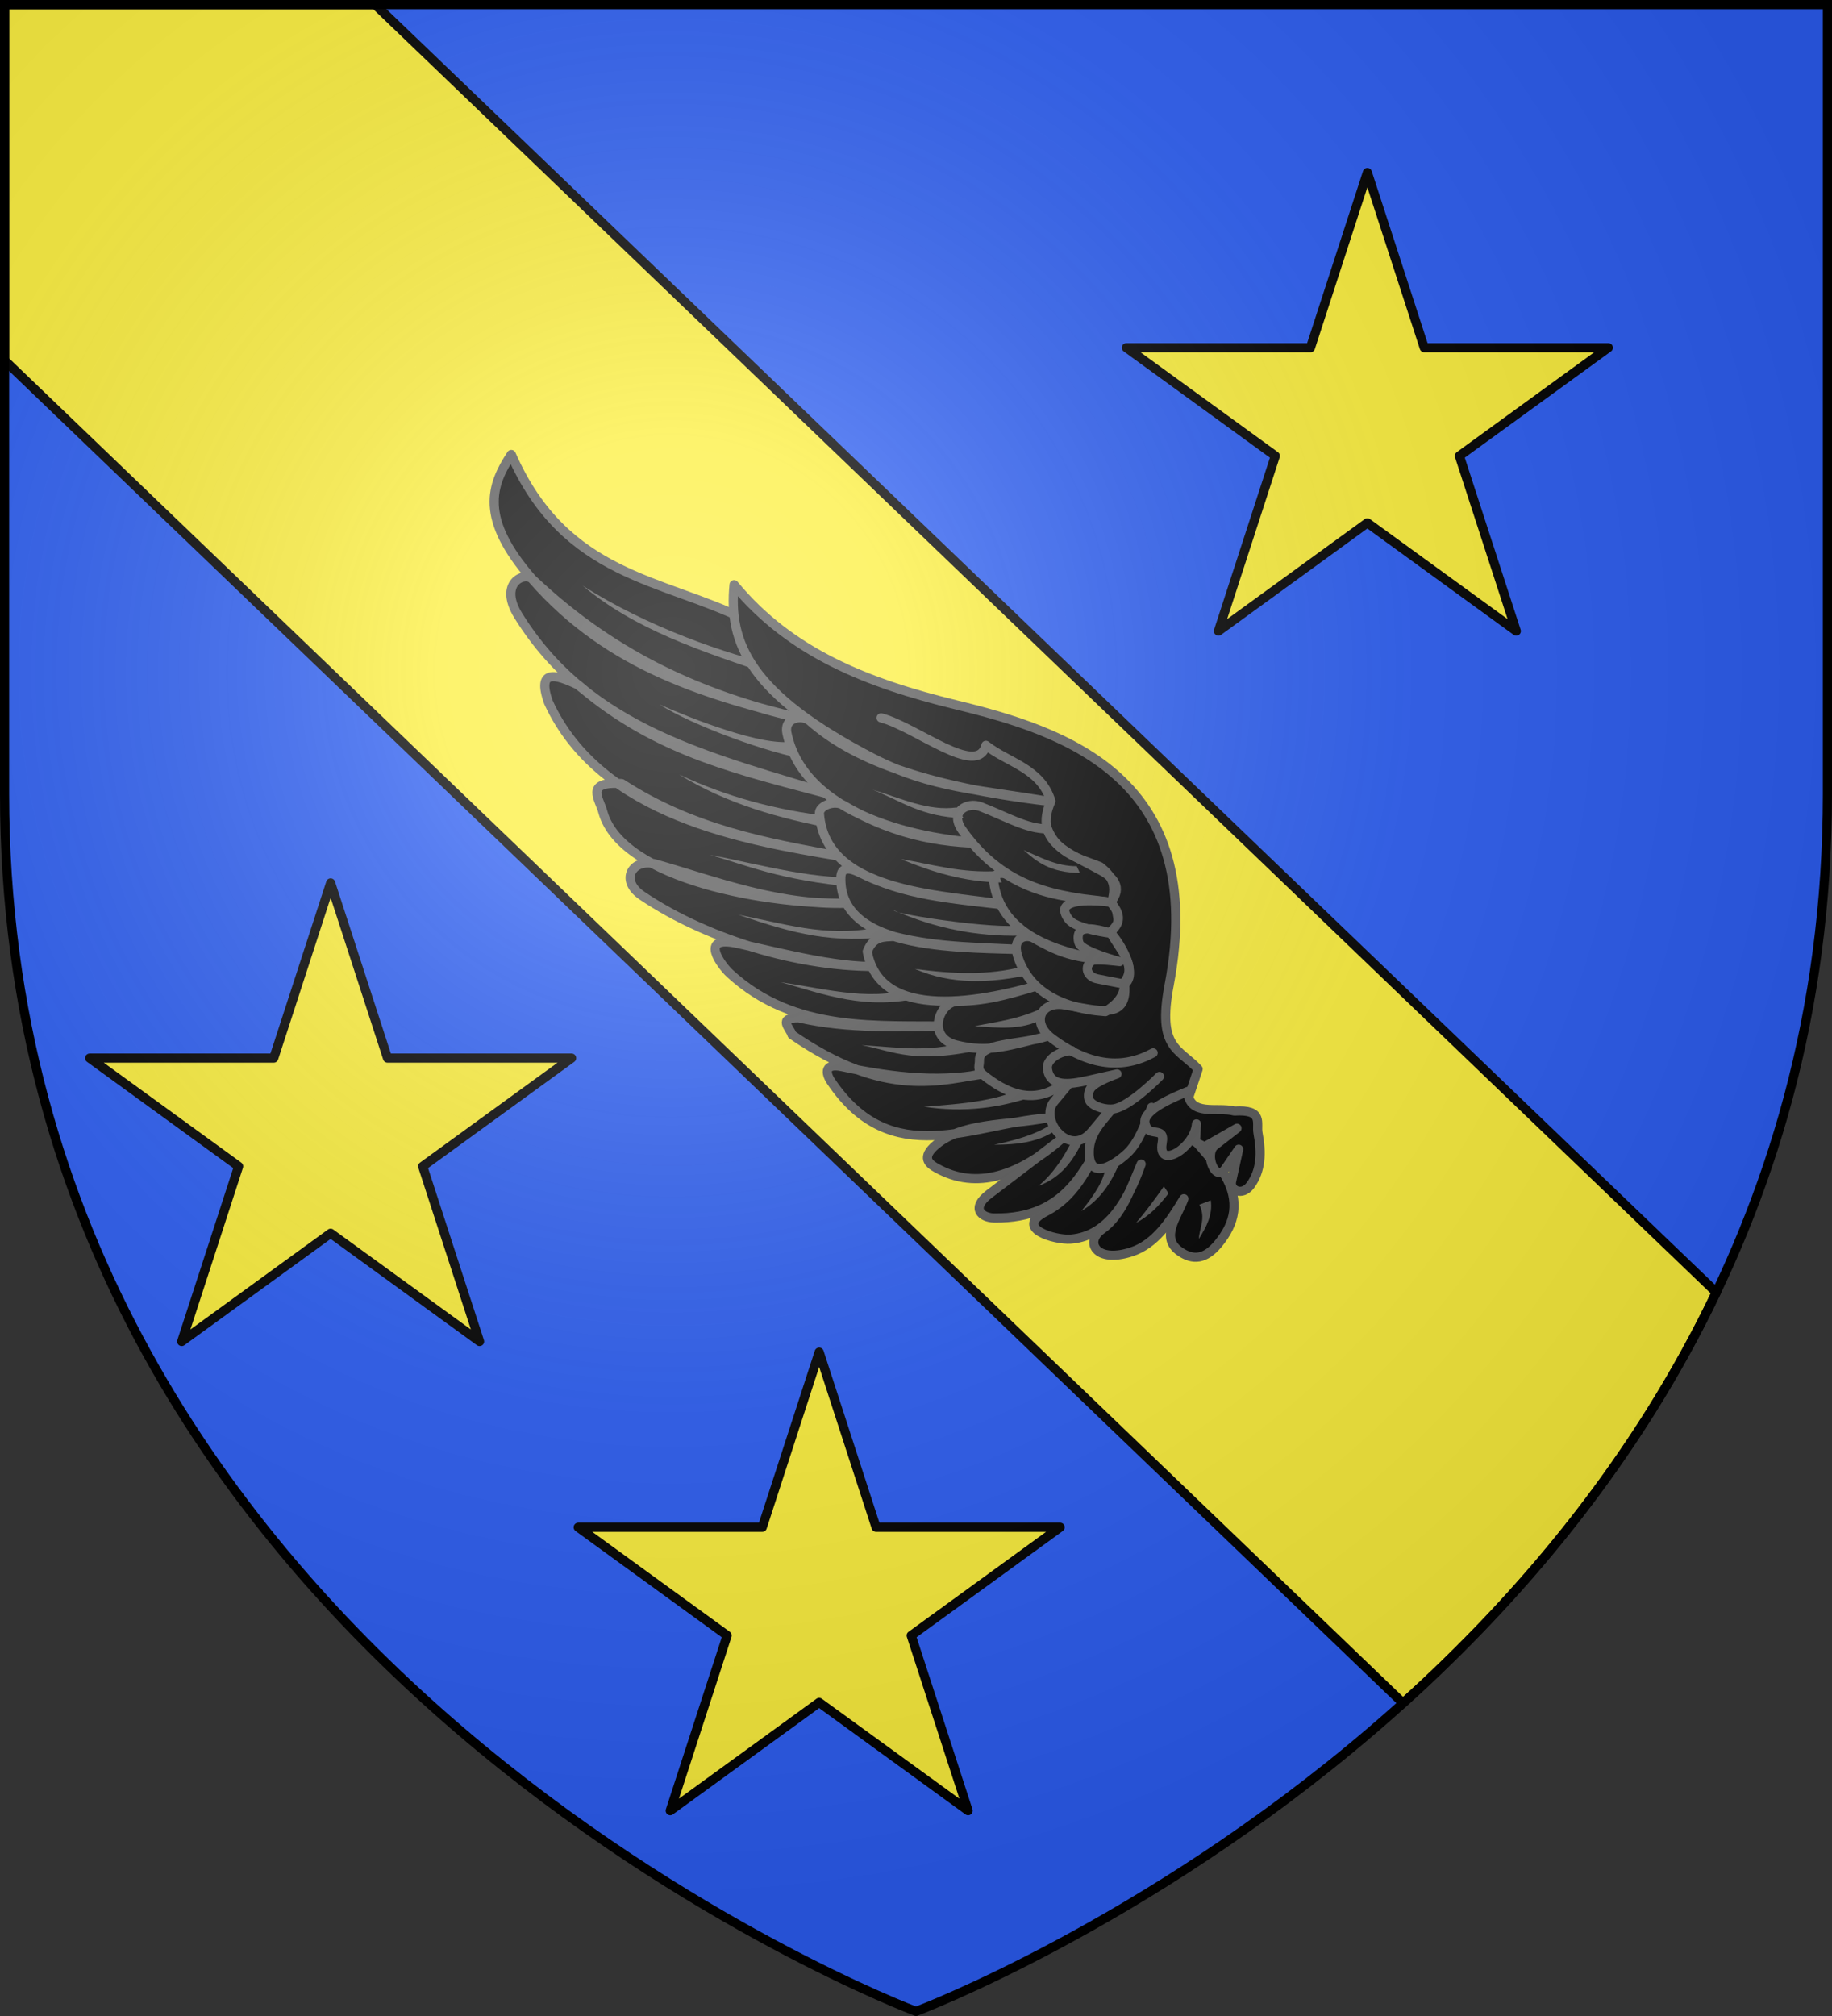 <?xml version="1.0" encoding="UTF-8" standalone="no"?>
<svg
   xmlns:dc="http://purl.org/dc/elements/1.1/"
   xmlns:cc="http://creativecommons.org/ns#"
   xmlns:rdf="http://www.w3.org/1999/02/22-rdf-syntax-ns#"
   xmlns:svg="http://www.w3.org/2000/svg"
   xmlns="http://www.w3.org/2000/svg"
   xmlns:xlink="http://www.w3.org/1999/xlink"
   xmlns:sodipodi="http://sodipodi.sourceforge.net/DTD/sodipodi-0.dtd"
   xmlns:inkscape="http://www.inkscape.org/namespaces/inkscape"
   width="600"
   height="660"
   viewBox="0 0 600 660"
   id="svg2"
   sodipodi:version="0.32"
   inkscape:version="0.47pre1"
   sodipodi:docname="Blason_de_Brou-A.svg"
   inkscape:output_extension="org.inkscape.output.svg.inkscape"
   version="1.0">
  <rect x="0" y="0" width="600" height="660" fill="#333333" stroke="none"/>
  <sodipodi:namedview
     inkscape:window-height="706"
     inkscape:window-width="1366"
     inkscape:pageshadow="2"
     inkscape:pageopacity="0.0"
     guidetolerance="10.0"
     gridtolerance="10.0"
     objecttolerance="10.0"
     borderopacity="1.0"
     bordercolor="#666666"
     pagecolor="#ffffff"
     id="base"
     showgrid="false"
     inkscape:zoom="0.71969697"
     inkscape:cx="300"
     inkscape:cy="330"
     inkscape:window-x="-8"
     inkscape:window-y="-8"
     inkscape:current-layer="layer4"
     inkscape:object-nodes="true"
     inkscape:window-maximized="1" />
  <defs
     id="defs4">
    <radialGradient
       id="Gradient1"
       gradientUnits="userSpaceOnUse"
       cx="-80"
       cy="-80"
       r="405">
      <stop
         style="stop-color:#fff;stop-opacity:0.31"
         offset="0"
         id="stop7" />
      <stop
         style="stop-color:#fff;stop-opacity:0.25"
         offset="0.19"
         id="stop9" />
      <stop
         style="stop-color:#6b6b6b;stop-opacity:0.125"
         offset="0.6"
         id="stop11" />
      <stop
         style="stop-color:#000;stop-opacity:0.125"
         offset="1"
         id="stop13" />
    </radialGradient>
    <clipPath
       id="shield_cut">
      <path
         id="shield"
         d="M -298.5,-298.5 L 298.5,-298.5 L 298.5,-40 C 298.5,246.31 0,358.5 0,358.5 C 0,358.5 -298.5,246.31 -298.5,-40 L -298.5,-298.5 z" />
    </clipPath>
    <radialGradient
       gradientTransform="matrix(1.36,0,0,1.357,-79.528,-82.425)"
       gradientUnits="userSpaceOnUse"
       xlink:href="#linearGradient2893"
       id="radialGradient6955"
       fy="227.95"
       fx="216.402"
       r="300"
       cy="227.95"
       cx="216.402" />
    <linearGradient
       id="linearGradient2893">
      <stop
         id="stop2895"
         offset="0"
         style="stop-color:#ffffff;stop-opacity:0.314" />
      <stop
         id="stop2897"
         offset="0.19"
         style="stop-color:#ffffff;stop-opacity:0.251" />
      <stop
         id="stop2901"
         offset="0.6"
         style="stop-color:#6b6b6b;stop-opacity:0.125" />
      <stop
         id="stop2899"
         offset="1"
         style="stop-color:#000000;stop-opacity:0.125" />
    </linearGradient>
    <g
       id="s-4-8">
      <g
         id="c-6-6">
        <path
           transform="matrix(0.951,0.309,-0.309,0.951,0,-1)"
           d="M 0,0 L 0,1 L 0.5,1 L 0,0 z"
           id="t-0-0" />
        <use
           height="540"
           width="810"
           y="0"
           x="0"
           id="use2144-7-2"
           transform="scale(-1,1)"
           xlink:href="#t-0-0" />
      </g>
      <g
         id="a-1-4">
        <use
           height="540"
           width="810"
           y="0"
           x="0"
           id="use2147-7-8"
           transform="matrix(0.309,0.951,-0.951,0.309,0,0)"
           xlink:href="#c-6-6" />
        <use
           height="540"
           width="810"
           y="0"
           x="0"
           id="use2149-7-6"
           transform="matrix(-0.809,0.588,-0.588,-0.809,0,0)"
           xlink:href="#c-6-6" />
      </g>
      <use
         height="540"
         width="810"
         y="0"
         x="0"
         id="use2151-7-5"
         transform="scale(-1,1)"
         xlink:href="#a-1-4" />
    </g>
    <g
       id="f-0">
      <rect
         id="rect1964-9"
         style="fill:#28166f"
         y="-30"
         x="-50"
         height="60"
         width="100" />
      <g
         id="g1966-0"
         style="fill:#ffffff"
         transform="translate(0,-20)">
        <path
           id="path1968-0"
           d="M -1.212,27.818 C -1.212,22.175 -2.091,20.471 -4.542,13.98 C -5.709,10.888 -5.024,7.103 -2.858,3.601 C -2.082,2.346 -1.114,1.214 0,0 C 1.114,1.214 2.082,2.346 2.858,3.601 C 5.024,7.103 5.709,10.888 4.542,13.98 C 2.091,20.471 1.212,22.175 1.212,27.818 L -1.212,27.818 z" />
        <path
           id="rwi-6"
           d="M 2.922,27.672 C 2.922,21.721 5.239,17.829 8.501,16.66 C 9.949,16.141 11.808,16.387 13.519,18.107 C 15.638,20.236 16.255,26.1 10.036,27.228 C 10.694,26.272 10.655,24.147 9.322,23.441 C 8.331,22.916 7.209,23.188 6.646,23.564 C 5.822,24.116 4.917,25.67 4.967,27.672 L 2.922,27.672 z" />
        <path
           id="path1971-1"
           d="M 1.777,30.183 C 1.79,32.191 2.795,33.518 4.516,34.257 C 4.295,34.955 3.257,36.378 1.831,36.281 C 1.55,37.787 1.282,38.632 0,40 C -1.282,38.632 -1.55,37.787 -1.831,36.281 C -3.257,36.378 -4.295,34.955 -4.516,34.257 C -2.795,33.518 -1.79,32.191 -1.777,30.183 L 1.777,30.183 z" />
        <use
           xlink:href="#rwi-6"
           height="400"
           width="800"
           y="0"
           x="0"
           id="use1973-3"
           transform="scale(-1,1)" />
        <rect
           id="rect1975-8"
           y="27.331"
           x="-7.923"
           height="3.218"
           width="15.846" />
      </g>
    </g>
    <g
       id="s-9">
      <g
         id="c-3">
        <path
           transform="matrix(0.951,0.309,-0.309,0.951,0,-1)"
           d="M 0,0 L 0,1 L 0.5,1 L 0,0 z"
           id="t-4" />
        <use
           height="540"
           width="810"
           y="0"
           x="0"
           id="use2144-4"
           transform="scale(-1,1)"
           xlink:href="#t-4" />
      </g>
      <g
         id="a-6">
        <use
           height="540"
           width="810"
           y="0"
           x="0"
           id="use2147-0"
           transform="matrix(0.309,0.951,-0.951,0.309,0,0)"
           xlink:href="#c-3" />
        <use
           height="540"
           width="810"
           y="0"
           x="0"
           id="use2149-6"
           transform="matrix(-0.809,0.588,-0.588,-0.809,0,0)"
           xlink:href="#c-3" />
      </g>
      <use
         height="540"
         width="810"
         y="0"
         x="0"
         id="use2151-6"
         transform="scale(-1,1)"
         xlink:href="#a-6" />
    </g>
    <pattern
       patternUnits="userSpaceOnUse"
       width="178.168"
       height="199.71"
       patternTransform="translate(-328.318,-112.593)"
       id="pattern4124">
      <g
         transform="matrix(0.806,0,0,0.77,264.813,86.782)"
         id="g4119">
        <path
           style="fill:#fcef3c;fill-opacity:1;stroke:#000000;stroke-width:3.807;stroke-miterlimit:4;stroke-dasharray:none;stroke-opacity:1;display:inline"
           sodipodi:nodetypes="cccccccccccccccccccccccccccccccccccccccc"
           id="path4262"
           d="M -267.374,-6.853 L -272.223,16.977 L -277.071,-6.853 L -277.071,-26.381 L -277.071,-51.594 L -302.284,-51.594 L -302.284,-37.048 L -311.982,-37.048 L -311.982,-51.594 L -326.528,-51.594 L -326.528,-61.291 L -311.982,-61.291 L -311.982,-75.837 L -302.284,-75.837 L -302.284,-61.291 L -277.071,-61.291 L -277.071,-86.504 L -291.617,-86.504 L -291.617,-96.202 L -277.071,-96.202 L -277.071,-110.748 L -267.374,-110.748 L -267.374,-96.202 L -252.828,-96.202 L -252.828,-86.504 L -267.374,-86.504 L -267.374,-61.291 L -242.161,-61.291 L -242.161,-75.837 L -232.463,-75.837 L -232.463,-61.291 L -217.917,-61.291 L -217.917,-51.594 L -232.463,-51.594 L -232.463,-37.048 L -242.161,-37.048 L -242.161,-51.594 L -267.374,-51.594 L -267.374,-26.381 L -267.374,-6.853 z"
           inkscape:tile-cx="-271.30875"
           inkscape:tile-cy="-47.720769"
           inkscape:tile-w="108.61065"
           inkscape:tile-h="127.72503"
           inkscape:tile-x0="-325.61408"
           inkscape:tile-y0="-111.58328" />
        <use
           height="658.974"
           width="601.465"
           x="0"
           y="0"
           inkscape:tiled-clone-of="#path4262"
           xlink:href="#path4262"
           id="use2607" />
        <use
           height="658.974"
           width="601.465"
           x="0"
           y="0"
           inkscape:tiled-clone-of="#path4262"
           xlink:href="#path4262"
           transform="translate(108.611,127.725)"
           id="use2613" />
      </g>
    </pattern>
    <g
       id="s-4">
      <g
         id="c-6">
        <path
           id="t-0"
           d="M 0,0 L 0,1 L 0.5,1 L 0,0 z"
           transform="matrix(0.951,0.309,-0.309,0.951,0,-1)" />
        <use
           xlink:href="#t-0"
           transform="scale(-1,1)"
           id="use2144-7"
           x="0"
           y="0"
           width="810"
           height="540" />
      </g>
      <g
         id="a-1">
        <use
           xlink:href="#c-6"
           transform="matrix(0.309,0.951,-0.951,0.309,0,0)"
           id="use2147-7"
           x="0"
           y="0"
           width="810"
           height="540" />
        <use
           xlink:href="#c-6"
           transform="matrix(-0.809,0.588,-0.588,-0.809,0,0)"
           id="use2149-7"
           x="0"
           y="0"
           width="810"
           height="540" />
      </g>
      <use
         xlink:href="#a-1"
         transform="scale(-1,1)"
         id="use2151-7"
         x="0"
         y="0"
         width="810"
         height="540" />
    </g>
    <g
       id="s">
      <g
         id="c">
        <path
           transform="matrix(0.951,0.309,-0.309,0.951,0,-1)"
           d="M 0,0 L 0,1 L 0.5,1 L 0,0 z"
           id="t" />
        <use
           height="540"
           width="810"
           y="0"
           x="0"
           id="use2144"
           transform="scale(-1,1)"
           xlink:href="#t" />
      </g>
      <g
         id="a">
        <use
           height="540"
           width="810"
           y="0"
           x="0"
           id="use2147"
           transform="matrix(0.309,0.951,-0.951,0.309,0,0)"
           xlink:href="#c" />
        <use
           height="540"
           width="810"
           y="0"
           x="0"
           id="use2149"
           transform="matrix(-0.809,0.588,-0.588,-0.809,0,0)"
           xlink:href="#c" />
      </g>
      <use
         height="540"
         width="810"
         y="0"
         x="0"
         id="use2151"
         transform="scale(-1,1)"
         xlink:href="#a" />
    </g>
    <g
       id="f">
      <rect
         width="100"
         height="60"
         x="-50"
         y="-30"
         style="fill:#28166f"
         id="rect1964" />
      <g
         transform="translate(0,-20)"
         style="fill:#ffffff"
         id="g1966">
        <path
           d="M -1.212,27.818 C -1.212,22.175 -2.091,20.471 -4.542,13.98 C -5.709,10.888 -5.024,7.103 -2.858,3.601 C -2.082,2.346 -1.114,1.214 0,0 C 1.114,1.214 2.082,2.346 2.858,3.601 C 5.024,7.103 5.709,10.888 4.542,13.98 C 2.091,20.471 1.212,22.175 1.212,27.818 L -1.212,27.818 z"
           id="path1968" />
        <path
           d="M 2.922,27.672 C 2.922,21.721 5.239,17.829 8.501,16.66 C 9.949,16.141 11.808,16.387 13.519,18.107 C 15.638,20.236 16.255,26.1 10.036,27.228 C 10.694,26.272 10.655,24.147 9.322,23.441 C 8.331,22.916 7.209,23.188 6.646,23.564 C 5.822,24.116 4.917,25.67 4.967,27.672 L 2.922,27.672 z"
           id="rwi" />
        <path
           d="M 1.777,30.183 C 1.79,32.191 2.795,33.518 4.516,34.257 C 4.295,34.955 3.257,36.378 1.831,36.281 C 1.55,37.787 1.282,38.632 0,40 C -1.282,38.632 -1.55,37.787 -1.831,36.281 C -3.257,36.378 -4.295,34.955 -4.516,34.257 C -2.795,33.518 -1.79,32.191 -1.777,30.183 L 1.777,30.183 z"
           id="path1971" />
        <use
           transform="scale(-1,1)"
           id="use1973"
           x="0"
           y="0"
           width="800"
           height="400"
           xlink:href="#rwi" />
        <rect
           width="15.846"
           height="3.218"
           x="-7.923"
           y="27.331"
           id="rect1975" />
      </g>
    </g>
  </defs>
  <g
     id="layer4"
     inkscape:label="Fond écu"
     inkscape:groupmode="layer"
     transform="translate(300,300)">
    <use
       xlink:href="#shield"
       id="use18"
       style="fill:#2b5df2"
       x="0"
       y="0"
       width="600"
       height="660" />
    <path
       style="fill:#fcef3c;stroke:#000000;stroke-opacity:1;stroke-width:3"
       d="m -298.5,-298.5 0,116.469 458,439.594 c 38.572,-34.774 76.229,-79.224 102.594,-134.469 L -177.156,-298.5 -298.5,-298.5 z"
       id="use2406" />
    <g
       id="g3714-4"
       transform="translate(-880.689,-105.198)" />
    <g
       id="layer9-9"
       inkscape:label="Fond d'écu"
       transform="translate(-880.689,-105.198)">
      <g
         transform="matrix(2,0,0,2,-732.892,-1853.188)"
         inkscape:label="Meubles"
         id="g2807-6" />
      <g
         transform="matrix(2,0,0,2,1696.976,-413.55)"
         inkscape:label="Meubles"
         id="g4626-3" />
      <g
         id="g5271-7"
         inkscape:label="Meubles"
         transform="matrix(2,0,0,2,-732.892,-453.188)" />
      <g
         id="g5273-8"
         inkscape:label="Reflet final"
         transform="matrix(2,0,0,2,-732.892,-453.188)" />
      <g
         id="g5275-8"
         inkscape:label="Contour final"
         transform="matrix(2,0,0,2,-732.892,-453.188)" />
    </g>
    <g
       id="layer6-2"
       inkscape:label="Reflet final"
       transform="translate(-880.689,-105.198)" />
    <g
       id="layer5-9"
       inkscape:label="Contour final"
       transform="translate(-880.689,-105.198)" />
    <g
       id="g26149"
       inkscape:label="Meubles"
       transform="translate(257.322,-117.49)" />
    <g
       id="g26153"
       inkscape:label="Meubles"
       transform="translate(1472.256,602.33)" />
    <g
       transform="translate(887.485,586.326)"
       inkscape:label="Meubles"
       id="g26155" />
    <g
       transform="translate(262.01,274.059)"
       inkscape:label="Calque 1"
       id="g4945" />
    <g
       inkscape:label="Calque 1"
       id="layer1-9"
       transform="translate(-42.989,325.9)">
      <g
         id="g5327"
         inkscape:label="Calque 1"
         transform="matrix(0.501,0,0,0.501,19.979,-42.364)" />
    </g>
    <g
       id="g9224"
       transform="translate(-170,34)">
      <path
         sodipodi:nodetypes="ccscsscccccccsscssccccsscsscsscsscsscsscc"
         id="path3589"
         d="m 114.432,-130.996 c -27.243,-13.618 -59.241,-13.858 -76.979,-54.213 -6.555,10.005 -10.592,20.8 6.819,40.761 25.636,29.39 58.045,38.212 90.832,46.366 -32.098,-7.295 -62.349,-19.356 -90.832,-46.366 -2.574,-2.441 -11.102,1.373 -4.543,11.968 23.409,37.81 63.412,46.516 104.656,59.243 -30.827,-8.334 -58.65,-13.876 -84.867,-36.429 -7.726,-3.743 -13.746,-5.329 -9.909,5.55 17.117,37.335 64.317,45.203 95.659,50.478 -24.327,-4.42 -48.533,-8.804 -71.652,-23.832 -12.467,-0.831 -7.133,5.16 -6.117,9.495 6.265,21.83 54.273,30.544 82.238,29.607 -24.062,1.298 -45.486,-7.231 -64.954,-12.738 -7.528,-2.129 -12.097,5.199 -4.531,10.311 22.364,15.111 54.898,24.442 81.052,23.067 -15.266,1.194 -34.026,-3.99 -49.97,-7.443 -12.821,-2.777 -4.861,7.491 -2.397,9.768 21.327,19.717 48.58,16.89 72.573,17.354 -16.82,0.153 -33.748,1 -49.966,-2.737 -7.093,4.1063e-4 -2.748,3.315 -2.162,5.541 30.598,21.113 48.416,15.101 65.286,12.277 -15.17,3.499 -31.303,1.946 -48.805,-1.808 -5.875,-1.26 -5.559,2.025 -3.748,4.726 19.878,29.636 46.335,13.885 70.7,12.067 -12.761,2.507 -28.449,1.225 -37.106,9.529 -4.045,3.879 -0.825,5.802 0.907,6.786 13.386,7.605 27.515,2.195 40.819,-9.284 L 193.958,56.915 c -6.143,4.676 -2.484,7.764 1.642,7.83 24.246,0.387 29.719,-16.967 36.65,-27.393 -5.599,9.111 -8.7,19.556 -19.868,25.377 -10.415,5.429 3.203,9.334 8.32,8.935 12.502,-0.976 19.078,-13.424 23.046,-24.575 -3.445,8.056 -6.277,16.748 -12.942,21.454 -5.547,3.917 -2.059,11.133 9.711,7.321 7.773,-2.517 12.597,-9.804 17.211,-17.43 -2.18,6.029 -7.903,12.708 -1.291,17.299 4.23,2.937 8.275,2.625 12.541,-2.533 5.563,-6.728 7.2,-13.917 2.177,-22.498 L 114.432,-130.996 z"
         style="fill:#000000;fill-opacity:1;stroke:#555555;stroke-width:2.993;stroke-linecap:round;stroke-linejoin:round;stroke-miterlimit:4;stroke-opacity:1;stroke-dasharray:none" />
      <path
         sodipodi:nodetypes="cccc"
         id="path3595"
         d="m 125.133,-115.93 c -17.708,-3.997 -43.062,-12.821 -64.32,-26.334 17.2,14.302 37.527,21.105 64.099,29.961 l 0.222,-3.627 z"
         style="fill:#555555;fill-opacity:1;stroke:none" />
      <path
         sodipodi:nodetypes="cccc"
         id="path3599"
         d="m 129.643,-91.243 c -9.878,1.697 -32.873,-7.367 -43.628,-12.124 10.763,6.856 35.489,15.93 48.891,18.156 l -5.263,-6.032 z"
         style="fill:#555555;fill-opacity:1;stroke:none" />
      <path
         sodipodi:nodetypes="cccc"
         id="path3601"
         d="m 141.672,-66.763 c -17.188,-1.954 -33.658,-6.338 -49.251,-13.679 15.424,9.562 32.815,14.413 50.814,17.809 l -1.562,-4.13 z"
         style="fill:#555555;fill-opacity:1;stroke:none" />
      <path
         sodipodi:nodetypes="cccc"
         id="path3603"
         d="m 154.266,-46.983 c -16.216,1.512 -35.07,-3.965 -51.954,-7.192 11.371,3.087 22.568,8.376 48.321,10.647 l 3.633,-3.454 z"
         style="fill:#555555;fill-opacity:1;stroke:none" />
      <path
         sodipodi:nodetypes="cccc"
         id="path3605"
         d="m 160.43,-30.939 c -18.352,4.142 -29.995,0.148 -48.7,-3.612 18.543,6.335 30.571,9.541 51.01,7.128 l -2.31,-3.516 z"
         style="fill:#555555;fill-opacity:1;stroke:none" />
      <path
         sodipodi:nodetypes="cccc"
         id="path3607"
         d="m 170.247,-11.158 c -13.276,5.461 -29.205,1.022 -44.564,-1.29 14.339,3.995 27.982,9.424 46.448,4.92 l -1.884,-3.63 z"
         style="fill:#555555;fill-opacity:1;stroke:none" />
      <path
         sodipodi:nodetypes="cccc"
         id="path3609"
         d="m 189.44,6.027 c -13.832,5.051 -25.363,2.778 -37.266,2.129 10.566,2.01 17.543,6.549 40.426,1.159 l -3.16,-3.288 z"
         style="fill:#555555;fill-opacity:1;stroke:none" />
      <path
         sodipodi:nodetypes="cccc"
         id="path3611"
         d="m 208.759,20.284 c -10.658,6.346 -23.462,7.024 -36.141,8.03 12.381,1.914 25.596,0.857 40.152,-4.97 l -4.011,-3.06 z"
         style="fill:#555555;fill-opacity:1;stroke:none" />
      <path
         sodipodi:nodetypes="cccc"
         id="path3613"
         d="m 218.769,30.42 c -5.437,5.917 -14.832,8.609 -23.21,10.354 7.387,-0.068 17.233,-0.517 23.83,-8.039 l -0.62,-2.315 z"
         style="fill:#555555;fill-opacity:1;stroke:none" />
      <path
         sodipodi:nodetypes="cccc"
         id="path3615"
         d="m 223.193,35.023 c -3.441,7.851 -7.551,14.653 -13.085,19.218 8.496,-3.121 12.283,-9.834 15.51,-16.974 l -2.425,-2.245 z"
         style="fill:#555555;fill-opacity:1;stroke:none" />
      <path
         sodipodi:nodetypes="csscscsscsscssccccsscsscsscssccc"
         id="path2811"
         d="m 262.402,15.982 c -6.305,-6.75 -13.443,-6.694 -9.502,-27.449 12.863,-67.745 -33.84,-83.062 -69.717,-91.771 -29.13,-7.071 -54.307,-16.996 -72.771,-39.347 -1.837,18.971 4.941,35.754 45.249,56.687 19.276,10.011 35.943,10.473 57.372,14.196 -40.676,-4.911 -63.835,-13.918 -77.78,-26.255 -2.46,-2.176 -8.598,-1.194 -7.526,3.964 5.553,26.71 42.625,35.323 68.389,36.205 -15.51,-0.011 -31.494,-1.792 -49.896,-12.597 -2.966,-1.742 -8.042,0.175 -7.851,2.753 1.986,26.84 42.313,26.496 63.932,30.258 -22.594,-2.523 -36.043,-3.6 -50.907,-11.028 -2.611,-1.304 -5.903,-2.134 -6.01,1.61 -0.71,24.812 41.825,22.858 61.479,23.775 -14.712,-0.908 -29.432,-0.607 -44.123,-4.406 -3.285,0.207 -6.729,-0.184 -8.699,4.928 4.054,22.949 37.083,17.024 60.58,9.734 -12.627,3.878 -20.671,6.461 -30.877,6.554 -6.157,0.056 -10.398,11.754 -0.763,14.258 11.196,2.91 18.073,-0.053 29.89,-2.751 -9.018,2.849 -22.319,1.929 -22.095,7.804 0.066,1.731 -0.975,3.013 1.298,4.845 15.396,12.407 24.502,5.345 32.845,-2.958 l -9.748,11.7 c -4.887,5.865 5.024,18.592 12.392,9.792 l 9.95,-11.883 c -3.619,6.15 -10.714,10.527 -10.796,18.473 -0.094,9.196 7.455,5.052 12.326,0.592 3.798,-3.478 5.956,-9.417 8.106,-15.155 3.111,1.02 4.959,4.673 11.676,-1.83 l 3.576,-10.695 z"
         style="fill:#000000;fill-opacity:1;stroke:#555555;stroke-width:2.993;stroke-linecap:round;stroke-linejoin:round;stroke-miterlimit:4;stroke-opacity:1;stroke-dasharray:none" />
      <path
         sodipodi:nodetypes="cssscsss"
         id="path3583"
         d="m 249.738,18.401 c 0,0 -9.443,9.723 -14.934,10.617 -2.499,0.407 -6.429,-0.588 -7.822,-2.452 -0.752,-1.007 -0.585,-3.069 0.122,-4.167 1.556,-2.418 8.737,-4.822 8.737,-4.822 l -9.46,2.121 c -6.155,1.38 -12.572,2.314 -13.344,-3.867 -0.363,-2.904 3.856,-5.785 8.002,-5.865"
         style="fill:#000000;fill-opacity:1;stroke:#555555;stroke-width:2.993;stroke-linecap:round;stroke-linejoin:round;stroke-miterlimit:4;stroke-opacity:1;stroke-dasharray:none" />
      <path
         sodipodi:nodetypes="cccc"
         id="path3631"
         d="m 211.373,-3.984 c -7.796,3.691 -14.868,4.45 -22.117,5.926 7.599,0.573 15.243,1.314 21.771,-2.112 l 0.346,-3.814 z"
         style="fill:#555555;fill-opacity:1;stroke:none" />
      <path
         sodipodi:nodetypes="csscsscsscccccc"
         id="path3585"
         d="m 213.071,-62.625 c -6.84,0.022 -13.347,-3.979 -21.914,-7.285 -4.198,-1.62 -10.461,1.436 -5.984,7.743 14.023,19.754 31.652,21.565 48.535,23.542 -11.147,-1.668 -21.732,-1.444 -34.005,-9.015 -1.516,-0.936 -4.584,-0.392 -4.292,2.027 2.191,18.127 21.638,23.136 33.767,25.552 -8.332,-0.76 -13.024,-2.466 -20.693,-6.835 -2.129,-1.213 -7.137,-0.568 -5.219,5.784 3.22,10.664 13.086,17.21 28.761,18.315 3.293,-2.149 6.146,-4.61 6.293,-8.996 4.083,-3.105 -0.463,-12.171 -4.435,-16.647 0.987,-2.146 3.345,-5.937 -0.047,-7.296 -0.037,-4.705 3.749,-8.944 -3.573,-14.538 -5.839,-2.403 -13.924,-3.957 -17.193,-12.351 z"
         style="fill:#000000;fill-opacity:1;stroke:#555555;stroke-width:2.993;stroke-linecap:round;stroke-linejoin:round;stroke-miterlimit:4;stroke-opacity:1;stroke-dasharray:none" />
      <path
         sodipodi:nodetypes="csscsscssc"
         id="path3587"
         d="m 238.319,-11.792 c 0,0 -6.187,-1.216 -8.843,-1.724 -3.563,-0.681 -4.48,-4.084 -1.909,-5.921 1.115,-0.797 9.139,0.253 9.139,0.253 0,0 -11.939,-3.145 -13.226,-5.883 -0.537,-1.143 -0.608,-3.394 0.48,-4.222 2.371,-1.804 9.924,0.849 9.924,0.849 0,0 -10.423,-1.289 -13.353,-4.023 -1.082,-1.01 -2.439,-3.32 -1.543,-4.557 2.506,-3.462 14.72,-1.605 14.72,-1.605"
         style="fill:#000000;stroke:#555555;stroke-width:2.993;stroke-linecap:round;stroke-linejoin:round;stroke-miterlimit:4;stroke-opacity:1;stroke-dasharray:none" />
      <path
         sodipodi:nodetypes="cssccccccc"
         id="path3591"
         d="m 247.67,10.685 c -9.782,5.319 -20.679,4.623 -33.184,-4.753 -6.946,-5.208 -3.531,-12.14 3.899,-10.968 11.497,1.813 21.381,5.377 19.899,-7.399 4.074,-5.523 -1.214,-10.25 -4.4,-16.004 -1.266,-0.791 6.115,-3.223 -0.176,-10.185 4.141,-4.831 0.937,-8.395 -3.968,-10.802 -9.2,-5.242 -21.514,-8.787 -15.547,-22.297 -3.304,-10.776 -13.954,-12.491 -21.307,-18.273 -2.719,10.698 -22.88,-5.997 -34.321,-8.997"
         style="fill:none;stroke:#555555;stroke-width:2.993;stroke-linecap:round;stroke-linejoin:round;stroke-miterlimit:4;stroke-opacity:1;stroke-dasharray:none" />
      <path
         sodipodi:nodetypes="cscccccscsssccs"
         id="path3593"
         d="m 244.974,33.497 c 0.776,5.536 6.753,0.649 5.656,6.671 -1.626,8.925 10.629,1.704 11.226,-6.224 l -0.343,5.939 2.991,1.538 10.624,-6.063 -7.471,5.803 c -3.232,3.01 0.545,12.016 3.624,7.508 l 4.398,-6.441 -2.327,10.564 c -0.642,2.917 3.482,4.872 6.144,1.277 3.571,-4.822 3.734,-10.727 2.523,-17.049 -0.638,-3.331 2.022,-7.896 -7.752,-7.279 -5.565,-1.491 -14.735,1.958 -15.263,-6.436 -3.973,1.649 -14.63,5.918 -14.031,10.192 z"
         style="fill:#000000;fill-opacity:1;stroke:#555555;stroke-width:2.993;stroke-linecap:round;stroke-linejoin:round;stroke-miterlimit:4;stroke-opacity:1;stroke-dasharray:none" />
      <path
         sodipodi:nodetypes="cccc"
         id="path3617"
         d="m 232.122,47.93 c -0.515,4.606 -3.939,9.538 -7.957,14.536 6.254,-3.731 9.696,-9.249 12.314,-15.29 l -4.357,0.754 z"
         style="fill:#555555;fill-opacity:1;stroke:none" />
      <path
         sodipodi:nodetypes="cccc"
         id="path3619"
         d="m 251.178,54.401 c -3.163,4.501 -6.233,8.626 -9.106,11.95 4.162,-2.168 7.582,-5.601 10.629,-9.67 l -1.522,-2.28 z"
         style="fill:#555555;fill-opacity:1;stroke:none" />
      <path
         sodipodi:nodetypes="cccc"
         id="path3621"
         d="m 266.534,58.969 c 0.709,4.694 -1.418,8.704 -3.911,12.625 0.195,-3.691 2.369,-6.693 0.186,-11.214 l 3.725,-1.411 z"
         style="fill:#555555;fill-opacity:1;stroke:none" />
      <path
         sodipodi:nodetypes="cccc"
         id="path3623"
         d="m 183.295,-69.646 c -9.207,1.303 -18.374,-3.035 -27.551,-5.849 9.219,3.635 15.98,8.987 29.861,9.365 l -2.31,-3.516 z"
         style="fill:#555555;fill-opacity:1;stroke:none" />
      <path
         sodipodi:nodetypes="cccc"
         id="path3625"
         d="m 196.624,-48.823 c -11.839,0.716 -21.329,-2.215 -31.598,-3.938 10.002,4.139 20.502,7.505 33.057,7.682 l -1.459,-3.744 z"
         style="fill:#555555;fill-opacity:1;stroke:none" />
      <path
         sodipodi:nodetypes="cccc"
         id="path3627"
         d="m 204.885,-31.603 c -1.893,2.771 -42.046,-2.878 -42.207,-4.403 14.085,6.175 27.871,8.629 41.436,8.331 l 0.771,-3.928 z"
         style="fill:#555555;fill-opacity:1;stroke:none" />
      <path
         sodipodi:nodetypes="cccc"
         id="path3629"
         d="m 204.997,-17.575 c -11.065,2.94 -23.048,2.451 -35.346,0.788 11.796,5.177 24.61,4.75 37.874,1.843 l -2.528,-2.63 z"
         style="fill:#555555;fill-opacity:1;stroke:none" />
      <path
         sodipodi:nodetypes="cccc"
         id="path3633"
         d="m 223.682,-48.217 c -9.794,-0.092 -14.184,-3.729 -18.413,-7.471 5.511,2.364 10.764,5.292 17.367,5.27 l 1.046,2.201 z"
         style="fill:#555555;fill-opacity:1;stroke:none" />
    </g>
    <g
       transform="translate(46.615,-1069.2)"
       id="g3714" />
    <g
       transform="translate(46.615,-1069.2)"
       inkscape:label="Fond d'écu"
       id="layer9">
      <g
         id="g2807"
         inkscape:label="Meubles"
         transform="matrix(2,0,0,2,-732.892,-1853.188)" />
      <g
         id="g4626"
         inkscape:label="Meubles"
         transform="matrix(2,0,0,2,1696.976,-413.55)" />
      <g
         transform="matrix(2,0,0,2,-732.892,-453.188)"
         inkscape:label="Meubles"
         id="g5271" />
      <g
         transform="matrix(2,0,0,2,-732.892,-453.188)"
         inkscape:label="Reflet final"
         id="g5273" />
      <g
         transform="matrix(2,0,0,2,-732.892,-453.188)"
         inkscape:label="Contour final"
         id="g5275" />
    </g>
    <g
       transform="translate(46.615,-1069.2)"
       inkscape:label="Reflet final"
       id="layer6" />
    <g
       transform="translate(46.615,-1069.2)"
       inkscape:label="Contour final"
       id="layer5" />
    <g
       transform="translate(533.665,-450.042)"
       inkscape:label="Meubles"
       id="g2721" />
    <path
       id="rect2477"
       d="m 147.823,-243.514 -18.631,57.343 -60.288,0 48.775,35.432 -18.631,57.343 48.775,-35.432 48.775,35.432 -18.631,-57.343 48.775,-35.432 -60.288,0 -18.631,-57.343 z"
       style="fill:#fcef3c;fill-opacity:1;stroke:#000000;stroke-width:3;stroke-linecap:butt;stroke-linejoin:round;stroke-miterlimit:4;stroke-opacity:1;stroke-dasharray:none" />
    <use
       x="0"
       y="0"
       xlink:href="#g3714"
       id="use9378"
       transform="translate(-313.378,232.66)"
       width="600"
       height="660" />
    <use
       x="0"
       y="0"
       xlink:href="#layer9"
       id="use9380"
       transform="translate(-313.378,232.66)"
       width="600"
       height="660" />
    <use
       x="0"
       y="0"
       xlink:href="#layer6"
       id="use9382"
       transform="translate(-313.378,232.66)"
       width="600"
       height="660" />
    <use
       x="0"
       y="0"
       xlink:href="#layer5"
       id="use9384"
       transform="translate(-313.378,232.66)"
       width="600"
       height="660" />
    <use
       x="0"
       y="0"
       xlink:href="#g2721"
       id="use9386"
       transform="translate(-313.378,232.66)"
       width="600"
       height="660" />
    <use
       x="0"
       y="0"
       xlink:href="#rect2477"
       id="use9388"
       transform="translate(-339.536,232.573)"
       width="600"
       height="660" />
    <use
       x="0"
       y="0"
       xlink:href="#use9378"
       id="use9390"
       transform="translate(160,153.6)"
       width="600"
       height="660" />
    <use
       x="0"
       y="0"
       xlink:href="#use9380"
       id="use9392"
       transform="translate(160,153.6)"
       width="600"
       height="660" />
    <use
       x="0"
       y="0"
       xlink:href="#use9382"
       id="use9394"
       transform="translate(160,153.6)"
       width="600"
       height="660" />
    <use
       x="0"
       y="0"
       xlink:href="#use9384"
       id="use9396"
       transform="translate(160,153.6)"
       width="600"
       height="660" />
    <use
       x="0"
       y="0"
       xlink:href="#use9386"
       id="use9398"
       transform="translate(160,153.6)"
       width="600"
       height="660" />
    <use
       x="0"
       y="0"
       xlink:href="#use9388"
       id="use9400"
       transform="translate(160,153.6)"
       width="600"
       height="660" />
  </g>
  <g
     id="layer3"
     inkscape:label="Meubles"
     inkscape:groupmode="layer"
     transform="translate(300,300)" />
  <g
     id="layer2"
     inkscape:label="Reflet final"
     inkscape:groupmode="layer"
     transform="translate(300,300)"
     sodipodi:insensitive="true">
    <use
       xlink:href="#shield"
       id="use22"
       style="fill:url(#Gradient1)"
       x="0"
       y="0"
       width="600"
       height="660" />
  </g>
  <g
     id="layer1"
     inkscape:label="Contour final"
     inkscape:groupmode="layer"
     transform="translate(300,300)"
     sodipodi:insensitive="true">
    <use
       xlink:href="#shield"
       style="fill:none;stroke:#000000;stroke-width:3"
       id="use25"
       x="0"
       y="0"
       width="600"
       height="660" />
  </g>
</svg>
